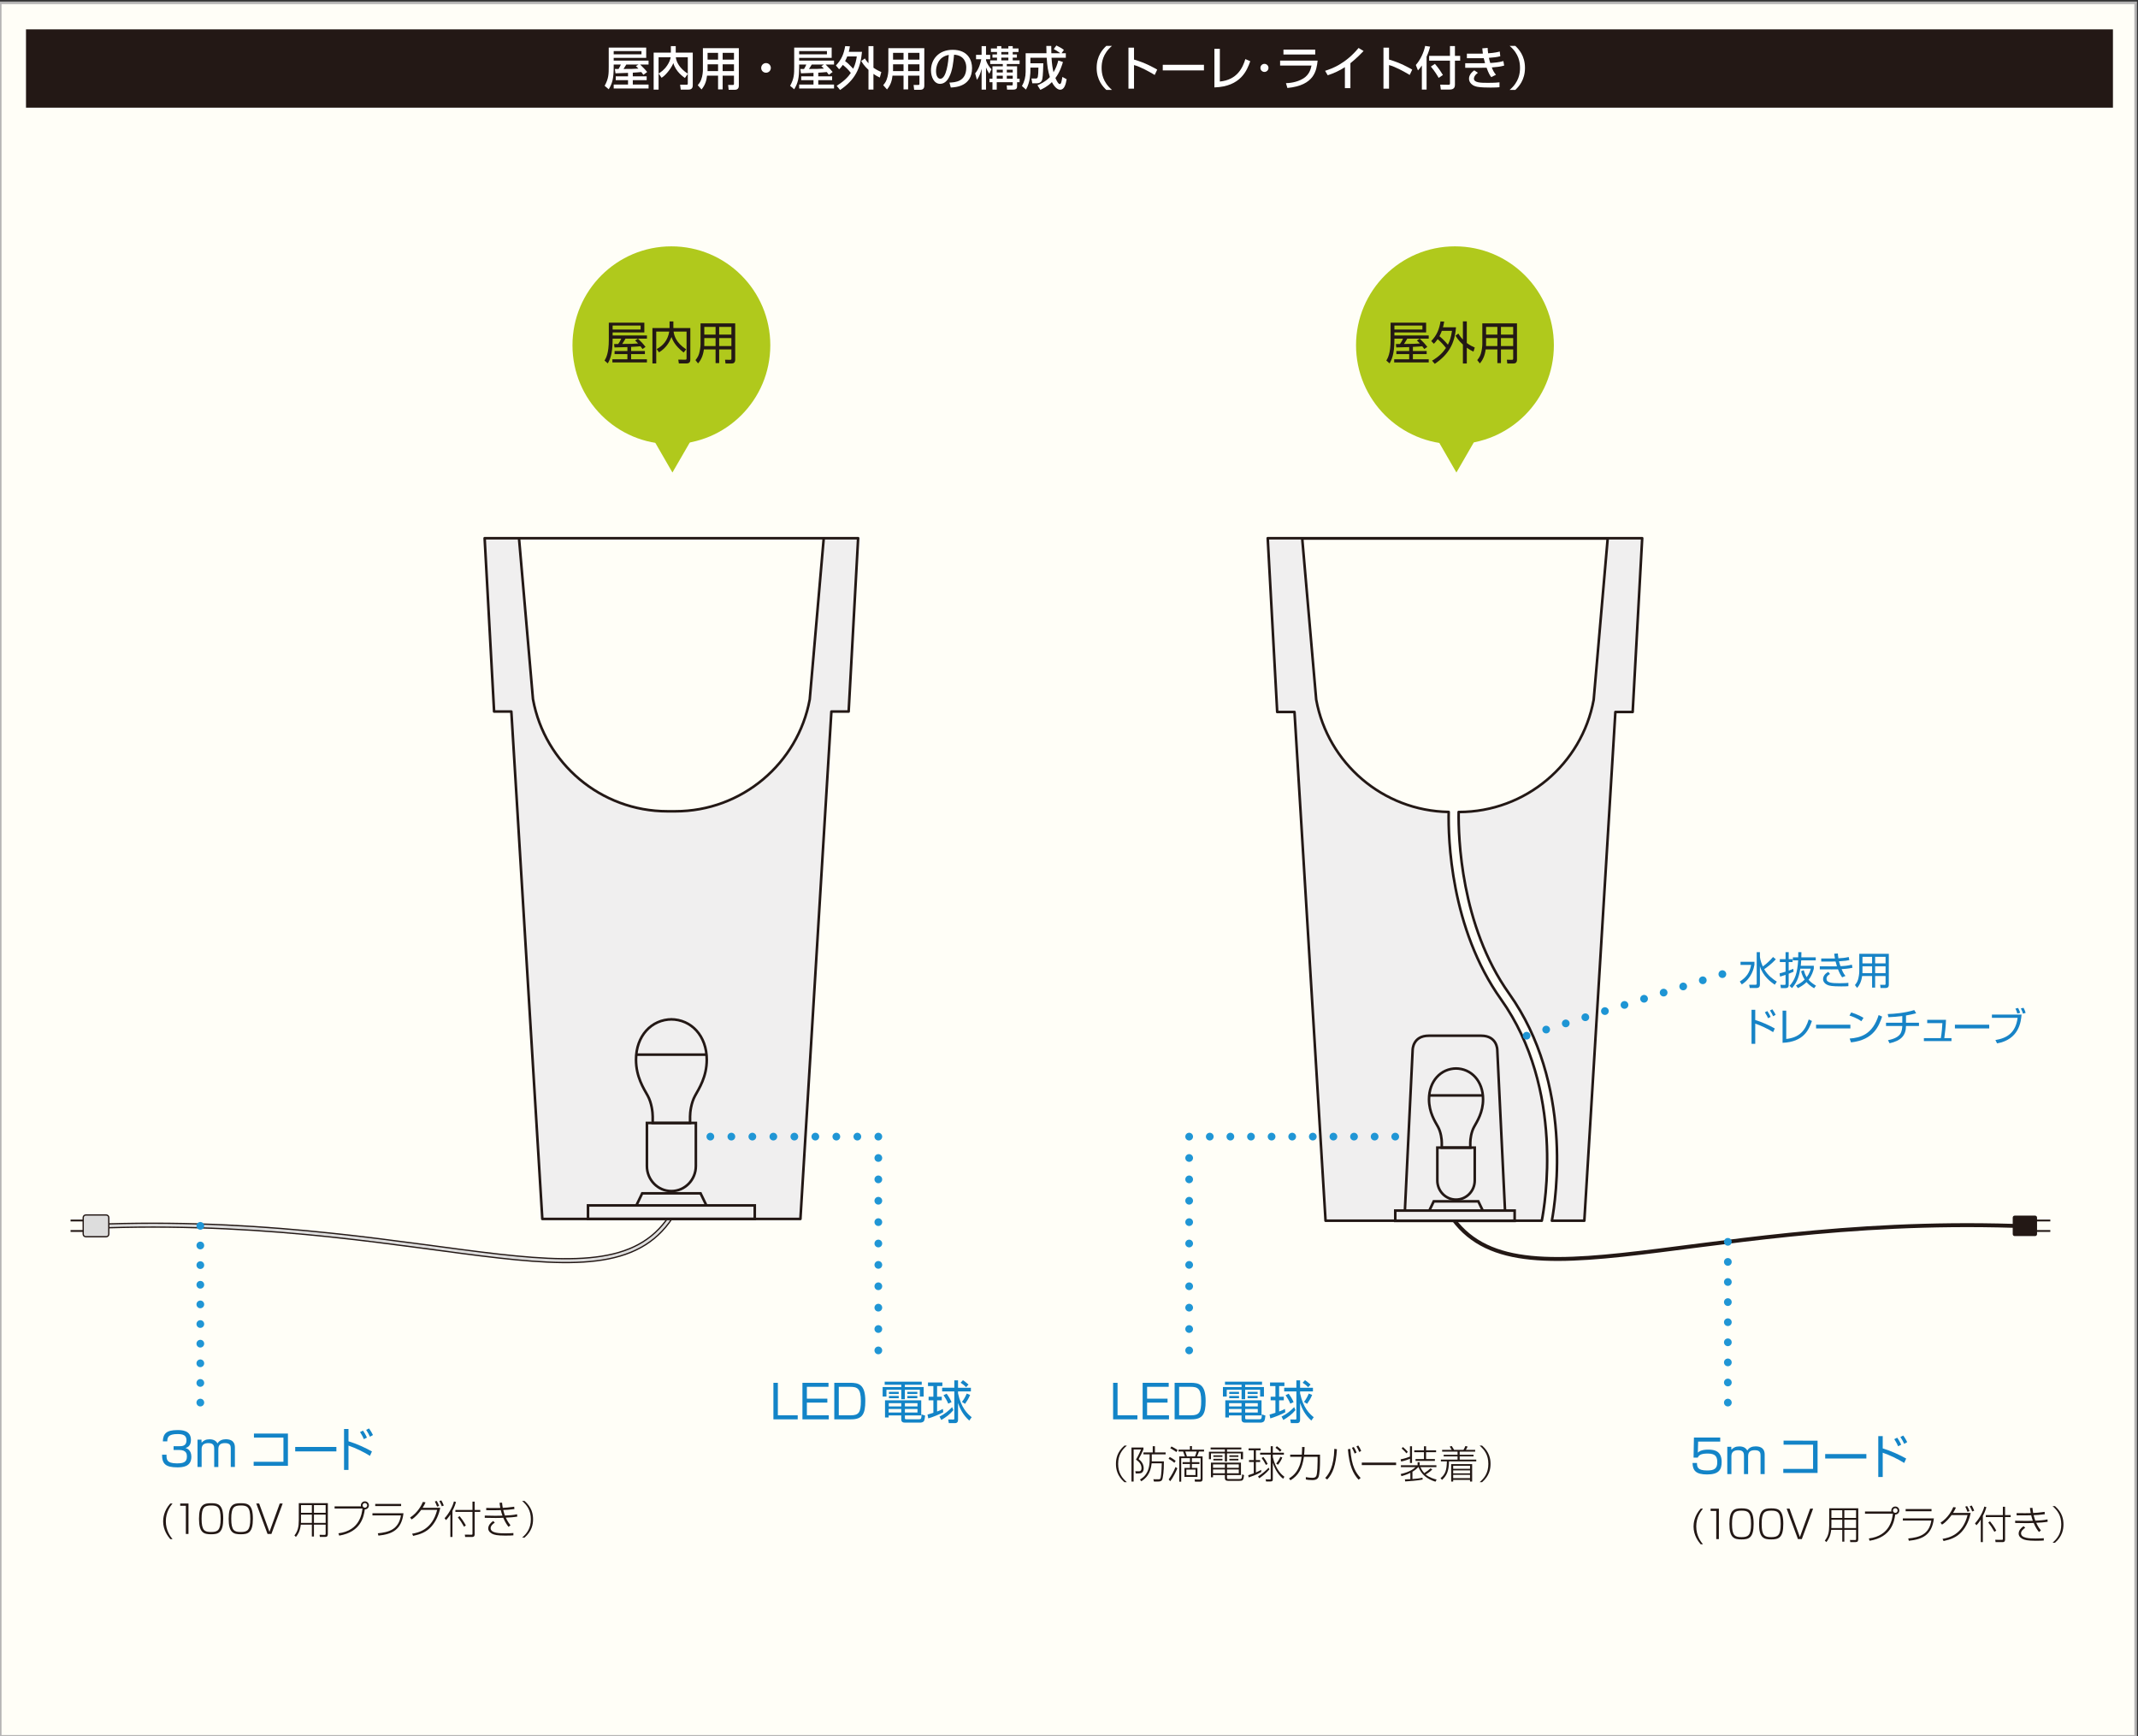 <?xml version="1.0" encoding="utf-8"?>
<!-- Generator: Adobe Illustrator 15.0.0, SVG Export Plug-In . SVG Version: 6.00 Build 0)  -->
<!DOCTYPE svg PUBLIC "-//W3C//DTD SVG 1.1//EN" "http://www.w3.org/Graphics/SVG/1.1/DTD/svg11.dtd">
<svg version="1.1" id="レイヤー_1" xmlns="http://www.w3.org/2000/svg" xmlns:xlink="http://www.w3.org/1999/xlink" x="0px"
	 y="0px" width="830px" height="674px" viewBox="0 0 830 674" enable-background="new 0 0 830 674" xml:space="preserve">
<rect x="0" y="0" width="830" height="674" fill="#333333" stroke="none"/>
<g>
	<rect x="0.093" y="1.091" fill="#FFFEF7" width="829" height="673"/>
	<path fill="#B5B4B4" d="M828.593,1.591v672H0.594v-672H828.593 M829.593,0.591h-830v674h830V0.591L829.593,0.591z"/>
</g>
<g>
	<path fill="none" stroke="#231815" stroke-width="2" d="M41.625,475.908c130.759-3.973,200.473,38.439,222.147-9.602"/>
	<path fill="none" stroke="#DDDDDD" d="M41.625,475.908c130.759-3.973,200.473,38.439,222.147-9.602"/>
	<rect x="27.397" y="473.48" fill="#231815" width="7.602" height="0.705"/>
	<rect x="27.397" y="477.545" fill="#231815" width="7.602" height="0.705"/>
	<g>
		<path fill="none" stroke="#231815" stroke-miterlimit="10" d="M41.986,479.117c0,0.42-0.343,0.764-0.763,0.764h-7.913
			c-0.42,0-0.763-0.344-0.763-0.764v-6.418c0-0.42,0.343-0.764,0.763-0.764h7.913c0.42,0,0.763,0.344,0.763,0.764V479.117z"/>
		<path fill="#DDDDDD" d="M41.986,479.117c0,0.42-0.343,0.764-0.763,0.764h-7.913c-0.42,0-0.763-0.344-0.763-0.764v-6.418
			c0-0.42,0.343-0.764,0.763-0.764h7.913c0.42,0,0.763,0.344,0.763,0.764V479.117z"/>
	</g>
</g>
<g>
	<g>
		<path fill="none" stroke="#231815" stroke-width="1.527" d="M781.729,475.908c-130.76-3.975-200.473,37.502-222.146-10.539"/>
		<g>
			<path fill="#231815" d="M781.368,479.117c0,0.42,0.344,0.764,0.764,0.764h7.912c0.42,0,0.764-0.344,0.764-0.764v-6.42
				c0-0.42-0.344-0.764-0.764-0.764h-7.912c-0.42,0-0.764,0.344-0.764,0.764V479.117z"/>
		</g>
		<rect x="788.356" y="473.48" fill="#231815" width="7.602" height="0.705"/>
		<rect x="788.356" y="477.543" fill="#231815" width="7.602" height="0.705"/>
	</g>
</g>
<g>
	<g>
		<path fill="#F0EFEF" d="M492.145,208.943l3.68,67.467h6.713l12.059,197.499h83.947c1.141-5.777,9.05-50.961-15.835-85.951
			c-19.694-27.68-20.517-62.718-20.31-72.739c-25.645-0.438-46.88-19.003-51.399-43.439l-0.033-0.18l-5.432-62.55h118.592
			l-5.431,62.55l-0.028,0.18c-4.586,24.732-26.294,43.462-52.336,43.462h-0.062c-0.141,9.483,0.749,44.023,19.576,70.482
			c24.885,34.982,18.206,79.58,16.612,88.186h12.602l12.054-197.499h6.712l3.697-67.467H492.145z"/>
	</g>
	<g>
		<g>
			<path fill="none" stroke="#231815" stroke-linecap="round" stroke-linejoin="round" d="M492.145,208.943l3.68,67.467h6.713
				l12.059,197.499h83.947c1.141-5.777,9.05-50.961-15.835-85.951c-19.694-27.68-20.517-62.718-20.31-72.739
				c-25.645-0.438-46.88-19.003-51.399-43.439l-0.033-0.18l-5.432-62.55h118.592l-5.431,62.55l-0.028,0.18
				c-4.586,24.732-26.294,43.462-52.336,43.462h-0.062c-0.141,9.483,0.749,44.023,19.576,70.482
				c24.885,34.982,18.206,79.58,16.612,88.186h12.602l12.054-197.499h6.712l3.697-67.467H492.145z"/>
		</g>
		<g>
			<g>
				<rect x="541.659" y="469.977" fill="none" stroke="#231815" width="46.346" height="4.008"/>
			</g>
			<path fill="none" stroke="#231815" d="M559.72,445.553v-1.936c0-1.27-0.313-4.045-1.477-6.162
				c-1.175-2.115-3.479-5.586-3.479-10.676c0-7.057,4.57-11.973,10.645-11.973h-0.303c6.069,0,10.639,4.916,10.639,11.973
				c0,5.09-2.305,8.561-3.468,10.676c-1.175,2.117-1.487,4.893-1.487,6.162v1.936H559.72z"/>
			<path fill="none" stroke="#231815" d="M572.512,445.531v12.777c0,4.098-3.256,7.416-7.266,7.416l0,0
				c-4,0-7.249-3.318-7.249-7.416v-12.777H572.512z"/>
			<polyline fill="none" stroke="#231815" points="554.837,470.066 556.599,466.391 573.898,466.391 575.677,470.066 			"/>
			<line fill="none" stroke="#231815" x1="554.775" y1="425.275" x2="575.733" y2="425.275"/>
		</g>
		<path fill="none" stroke="#231815" stroke-miterlimit="10" d="M584.274,470.066l-3.01-62.473c0,0,0-5.5-6.247-5.5
			c-4.811,0-10.46,0-10.46,0h0.56c0,0-5.649,0-10.46,0c-6.247,0-6.247,5.5-6.247,5.5l-3.015,62.473"/>
	</g>
</g>
<g>
	<path fill="#F0EFEF" d="M319.553,208.943l-5.193,62.494l-0.022,0.18c-4.575,24.666-26.221,43.348-52.202,43.348h-2.995
		c-25.989,0-47.629-18.682-52.193-43.348l-0.037-0.18l-5.185-62.494h-13.583l3.674,67.293h6.693l12.027,196.985h100.199
		l12.022-196.985h6.7l3.684-67.293H319.553z"/>
	<g>
		<g>
			<polygon fill="none" stroke="#231815" stroke-linecap="round" stroke-linejoin="round" points="333.14,208.943 329.457,276.236 
				322.757,276.236 310.733,473.221 210.535,473.221 198.507,276.236 191.814,276.236 188.14,208.943 			"/>
			<path fill="none" stroke="#231815" stroke-linecap="round" stroke-linejoin="round" d="M319.78,209.049l-5.422,62.388
				l-0.023,0.18c-4.574,24.666-26.221,43.348-52.201,43.348h-2.996c-25.988,0-47.629-18.682-52.193-43.348l-0.036-0.18
				l-5.414-62.388"/>
		</g>
		<g>
			<g>
				<rect x="228.271" y="467.975" fill="none" stroke="#231815" width="64.737" height="5.246"/>
			</g>
			<path fill="none" stroke="#231815" d="M253.386,435.992v-2.535c0-1.654-0.408-5.291-1.93-8.07
				c-1.535-2.764-4.547-7.311-4.547-13.982c0-9.23,5.979-15.668,13.932-15.668h-0.394c7.939,0,13.927,6.438,13.927,15.668
				c0,6.672-3.018,11.219-4.535,13.982c-1.536,2.779-1.95,6.416-1.95,8.07v2.535H253.386z"/>
			<path fill="none" stroke="#231815" d="M270.14,435.963v16.725c0,5.369-4.262,9.727-9.5,9.727l0,0
				c-5.246,0-9.502-4.357-9.502-9.727v-16.725H270.14z"/>
			<polyline fill="none" stroke="#231815" points="246.987,468.092 249.313,463.281 271.966,463.281 274.288,468.092 			"/>
			<line fill="none" stroke="#231815" x1="246.917" y1="409.439" x2="274.366" y2="409.439"/>
		</g>
	</g>
</g>
<rect x="10.093" y="11.398" fill="#231815" width="810.179" height="30.399"/>
<g>
	<g>
		<path fill="#FFFFFF" d="M243.808,28.287c-3.998,0.144-4.43,0.162-4.862,0.18l-0.252-1.692c0.198,0,1.17,0,1.422,0.018
			c0.54-0.9,0.63-1.062,0.9-1.746h-2.773v0.864c0,4.429-0.486,6.374-1.926,8.75l-1.585-1.35c1.585-2.846,1.585-4.664,1.585-7.455
			v-7.382h14.548v3.997h-12.622v1.045h13.54v1.53h-3.277c1.854,1.854,2.161,2.16,2.737,2.898l-1.458,1.099
			c-0.234-0.324-0.45-0.63-0.828-1.08c-0.9,0.107-2.341,0.197-3.295,0.252v1.422h5.383v1.477h-5.383v1.711h6.122v1.53h-13.54v-1.53
			h5.564v-1.711h-4.771v-1.477h4.771V28.287z M238.244,19.824v1.261h10.785v-1.261H238.244z M247.895,25.046h-4.753
			c-0.666,1.099-0.738,1.225-1.08,1.729c2.466,0,3.961,0,5.78-0.145c-0.433-0.468-0.667-0.684-0.991-0.954L247.895,25.046z"/>
		<path fill="#FFFFFF" d="M255.686,28.539c0.828-0.522,2.125-1.314,3.385-3.224c0.703-1.044,1.135-2.143,1.297-3.061h-4.7v12.532
			h-1.909V20.437h6.68v-2.539h1.891v2.539h6.608v12.748c0,1.404-0.99,1.603-1.656,1.603h-3.007l-0.252-1.909h2.521
			c0.216,0,0.468,0,0.468-0.378v-3.835l-1.116,1.603c-0.63-0.433-3.583-2.467-4.501-5.798c-0.558,1.603-2.683,4.573-4.555,5.726
			L255.686,28.539z M267.011,22.255h-4.645c0.162,1.711,1.422,4.285,4.645,6.355V22.255z"/>
		<path fill="#FFFFFF" d="M284.939,29.367h-4.394v5.329h-1.782v-5.329h-4.286c-0.198,1.729-0.576,3.457-2.125,5.365l-1.476-1.656
			c0.36-0.433,0.918-1.08,1.296-2.07c0.612-1.549,0.703-3.26,0.703-3.709v-8.589h13.954v14.603c0,0.54-0.18,1.548-1.548,1.548
			h-2.395l-0.216-1.872h1.836c0.162,0,0.432-0.036,0.432-0.414V29.367z M274.694,24.956v2.052c0,0.108-0.018,0.522-0.018,0.595
			h4.087v-2.646H274.694z M274.694,20.526v2.629h4.069v-2.629H274.694z M280.546,20.526v2.629h4.394v-2.629H280.546z
			 M280.546,24.956v2.646h4.394v-2.646H280.546z"/>
		<path fill="#FFFFFF" d="M299.249,26.36c0,1.044-0.829,1.872-1.873,1.872c-1.044,0-1.89-0.828-1.872-1.872
			c0-1.045,0.846-1.873,1.872-1.873C298.402,24.487,299.249,25.315,299.249,26.36z"/>
		<path fill="#FFFFFF" d="M315.808,28.287c-3.998,0.144-4.43,0.162-4.862,0.18l-0.252-1.692c0.198,0,1.17,0,1.422,0.018
			c0.54-0.9,0.63-1.062,0.9-1.746h-2.773v0.864c0,4.429-0.486,6.374-1.926,8.75l-1.585-1.35c1.585-2.846,1.585-4.664,1.585-7.455
			v-7.382h14.548v3.997h-12.622v1.045h13.54v1.53h-3.277c1.854,1.854,2.161,2.16,2.737,2.898l-1.458,1.099
			c-0.234-0.324-0.45-0.63-0.828-1.08c-0.9,0.107-2.341,0.197-3.295,0.252v1.422h5.383v1.477h-5.383v1.711h6.122v1.53h-13.54v-1.53
			h5.564v-1.711h-4.771v-1.477h4.771V28.287z M310.244,19.824v1.261h10.785v-1.261H310.244z M319.895,25.046h-4.753
			c-0.666,1.099-0.738,1.225-1.08,1.729c2.466,0,3.961,0,5.78-0.145c-0.433-0.468-0.667-0.684-0.991-0.954L319.895,25.046z"/>
		<path fill="#FFFFFF" d="M324.517,25.424c2.269-2.395,3.043-4.501,3.601-7.526l1.818,0.09c-0.09,0.631-0.198,1.225-0.432,2.143
			h5.132c-0.594,6.536-2.701,10.857-8.499,14.801l-1.333-1.62c3.133-1.963,4.555-3.583,5.492-5.006
			c-0.972-1.278-1.909-2.16-3.097-3.115c-0.576,0.864-1.026,1.314-1.44,1.711L324.517,25.424z M328.911,21.913
			c-0.145,0.378-0.415,1.026-0.829,1.818c1.152,0.846,1.369,1.08,3.151,2.953c0.882-1.819,1.188-3.457,1.387-4.771H328.911z
			 M335.752,22.688c0.306,0.504,0.648,1.062,1.404,1.89v-6.68h1.927v8.391c1.26,0.882,2.287,1.351,3.061,1.692l-0.594,2.125
			c-0.63-0.307-1.387-0.666-2.467-1.423v6.086h-1.927v-7.652c-1.729-1.584-2.395-2.755-2.809-3.438L335.752,22.688z"/>
		<path fill="#FFFFFF" d="M356.939,29.367h-4.394v5.329h-1.782v-5.329h-4.286c-0.198,1.729-0.576,3.457-2.125,5.365l-1.476-1.656
			c0.36-0.433,0.918-1.08,1.296-2.07c0.612-1.549,0.703-3.26,0.703-3.709v-8.589h13.954v14.603c0,0.54-0.18,1.548-1.548,1.548
			h-2.395l-0.216-1.872h1.836c0.162,0,0.432-0.036,0.432-0.414V29.367z M346.694,24.956v2.052c0,0.108-0.018,0.522-0.018,0.595
			h4.087v-2.646H346.694z M346.694,20.526v2.629h4.069v-2.629H346.694z M352.546,20.526v2.629h4.394v-2.629H352.546z
			 M352.546,24.956v2.646h4.394v-2.646H352.546z"/>
		<path fill="#FFFFFF" d="M368.583,32.067c2.143-0.09,6.536-0.288,6.536-5.869c0-1.423-0.486-4.699-4.735-4.97
			c-0.288,2.989-0.594,6.212-1.963,8.787c-0.306,0.558-1.368,2.538-3.457,2.538c-2.358,0-3.547-2.7-3.547-5.222
			c0-4.339,3.061-7.994,8.408-7.994c5.978,0,7.544,4.105,7.544,7.059c0,7.147-6.392,7.49-8.265,7.58L368.583,32.067z M363.38,27.603
			c0,1.944,0.756,2.971,1.657,2.971c2.413,0,3.115-6.733,3.295-9.255C364.028,22.075,363.38,26.018,363.38,27.603z"/>
		<path fill="#FFFFFF" d="M378.571,28.484c1.476-1.71,2.143-4.141,2.376-5.491h-2.035v-1.711h2.161v-3.385h1.71v3.385h1.621v1.711
			h-1.621v0.468c0.522,1.495,1.207,2.449,2.125,3.421l-0.864,1.729c-0.667-1.08-0.918-1.548-1.261-2.395v8.571h-1.71v-8.103
			c-0.396,1.603-0.846,2.971-1.818,4.321L378.571,28.484z M387.052,17.897h1.674v0.918h2.737v-0.918h1.692v0.918h2.251v1.369h-2.251
			v0.954h1.621v1.242h-1.621v1.062h2.665v1.404h-4.97v0.9h3.998v4.789h0.972v1.387h-0.972v1.584c0,0.721-0.234,1.279-1.495,1.279
			h-2.395l-0.144-1.621h1.729c0.576,0,0.612-0.072,0.612-0.486v-0.756h-6.211v2.863h-1.657v-2.863h-1.152v-1.387h1.152v-4.789h4.015
			v-0.9h-4.897v-1.404h2.647v-1.062h-1.765v-1.242h1.765v-0.954h-2.359v-1.369h2.359V17.897z M386.944,27.062v1.08h2.358v-1.08
			H386.944z M386.944,29.385v1.152h2.358v-1.152H386.944z M388.726,20.185v0.954h2.737v-0.954H388.726z M388.726,22.381v1.062h2.737
			v-1.062H388.726z M390.851,27.062v1.08h2.305v-1.08H390.851z M390.851,29.385v1.152h2.305v-1.152H390.851z"/>
		<path fill="#FFFFFF" d="M402.747,33.112c0.702-0.307,3.061-1.297,4.825-3.188c-0.756-2.431-1.044-4.339-1.224-7.508h-6.338v2.143
			h5.023c-0.036,1.351-0.126,4.934-0.378,6.05c-0.145,0.63-0.433,1.729-2.233,1.729h-1.674l-0.324-1.854h1.747
			c0.576,0,0.702-0.504,0.738-0.774c0.09-0.504,0.216-1.53,0.216-3.457h-3.115v1.494c0,0.253,0,4.142-1.71,7.022l-1.567-1.368
			c0.973-1.711,1.44-3.565,1.44-5.563V20.67h8.084c0-0.611-0.054-2.592-0.054-2.826h1.909c0,0.684,0,1.098,0.036,2.826h3.493
			c-1.098-0.828-1.873-1.26-2.575-1.62l1.044-1.387c0.828,0.36,2.178,1.117,2.917,1.729l-0.936,1.278h1.674v1.747h-5.545
			c0.162,2.503,0.396,4.123,0.774,5.636c0.955-1.621,1.44-2.953,1.854-4.556l1.801,0.576c-0.36,1.225-1.116,3.817-2.917,6.212
			c0.036,0.09,0.973,2.341,1.657,2.341c0.558,0,0.702-0.792,1.044-2.755l1.656,0.883c-0.324,1.782-0.792,4.068-2.521,4.068
			c-1.693,0-3.025-2.593-3.205-2.952c-1.765,1.8-3.727,2.664-4.483,3.007L402.747,33.112z"/>
		<path fill="#FFFFFF" d="M431.676,17.825c-3.619,3.079-4.015,6.446-4.015,8.535s0.396,5.455,4.015,8.534h-2.196
			c-1.278-1.206-3.745-3.781-3.745-8.534c0-4.754,2.467-7.328,3.745-8.535H431.676z"/>
		<path fill="#FFFFFF" d="M440.241,18.51v4.609c4.376,1.242,7.796,3.205,9.003,3.907l-0.973,2.07
			c-2.016-1.206-5.563-3.205-8.03-3.835v9.146h-2.161V18.51H440.241z"/>
		<path fill="#FFFFFF" d="M467.389,25.153v2.179h-15.989v-2.179H467.389z"/>
		<path fill="#FFFFFF" d="M473.559,31.653c6.77-0.63,8.912-5.455,9.902-8.714l1.909,0.828c-1.261,3.511-3.638,9.831-13.918,10.173
			V18.941h2.106V31.653z"/>
		<path fill="#FFFFFF" d="M492.441,26.36c0,0.864-0.703,1.566-1.566,1.566c-0.865,0-1.566-0.702-1.566-1.566
			c0-0.883,0.701-1.566,1.566-1.566C491.738,24.794,492.441,25.478,492.441,26.36z"/>
		<path fill="#FFFFFF" d="M511.523,23.516c-0.432,3.745-1.134,9.614-11.739,10.641l-0.558-1.872
			c1.025-0.036,4.033-0.162,6.734-1.819c2.395-1.476,2.934-3.799,3.186-5.023h-12.189v-1.926H511.523z M510.588,19.248v1.908
			h-12.334v-1.908H510.588z"/>
		<path fill="#FFFFFF" d="M524.248,34.229h-2.143v-8.156c-2.053,1.368-4.321,2.377-6.662,3.15l-1.025-1.729
			c2.43-0.792,7.777-2.557,13-8.876l1.943,1.188c-0.701,0.72-2.61,2.736-5.113,4.735V34.229z"/>
		<path fill="#FFFFFF" d="M539.241,18.51v4.609c4.376,1.242,7.796,3.205,9.003,3.907l-0.973,2.07
			c-2.016-1.206-5.563-3.205-8.03-3.835v9.146h-2.161V18.51H539.241z"/>
		<path fill="#FFFFFF" d="M551.984,25.441c-0.721,1.045-1.081,1.44-1.514,1.891l-0.828-2.106c1.837-2.07,3.115-4.934,3.619-7.4
			l1.928,0.288c-0.181,0.721-0.523,1.999-1.369,3.926v12.729h-1.836V25.441z M562.895,17.88h1.928v3.816h2.034v1.854h-2.034v9.31
			c0,1.296-0.595,1.908-2.143,1.908h-3.332l-0.252-1.908l3.331,0.054c0.433,0,0.468-0.306,0.468-0.522v-8.841h-8.084v-1.854h8.084
			V17.88z M557.062,24.794c1.585,1.836,2.593,3.493,3.097,4.321l-1.656,1.116c-0.379-0.702-1.477-2.557-3.025-4.394L557.062,24.794z
			"/>
		<path fill="#FFFFFF" d="M577.527,18.6c0.019,0.54,0.037,0.973,0.181,2.089c2.485-0.145,3.871-0.504,4.52-0.685l0.198,1.837
			c-1.441,0.378-2.736,0.486-4.412,0.612c0.108,0.558,0.343,1.458,0.523,1.998c1.457-0.09,3.33-0.216,5.095-0.738l0.306,1.747
			c-1.62,0.468-3.024,0.576-4.807,0.72c0.521,1.261,0.738,1.783,1.62,2.846l-1.818,0.918c-0.486-0.631-0.99-1.351-1.819-3.655
			c-0.72,0.018-1.332,0.018-2.07,0.018h-6.229v-1.764h6.374c0.307,0,0.559,0,1.332-0.019c-0.09-0.306-0.252-0.864-0.521-1.944
			c-0.145,0-0.775,0.018-0.9,0.018h-5.637v-1.765h5.601c0.054,0,0.504-0.018,0.612-0.035c-0.145-0.973-0.18-1.495-0.217-2.035
			L577.527,18.6z M573.747,28.269c-1.387,0.973-1.548,1.909-1.548,2.232c0,1.657,2.754,1.657,5.419,1.657
			c2.827,0,3.835-0.126,4.501-0.198v1.908c-0.648,0.054-1.602,0.126-3.367,0.126c-1.367,0-3.816-0.036-5.077-0.27
			c-3.349-0.595-3.385-2.881-3.385-3.133c0-0.36,0-1.855,2.034-3.277L573.747,28.269z"/>
		<path fill="#FFFFFF" d="M586.075,34.895c3.619-3.079,4.015-6.445,4.015-8.534s-0.396-5.456-4.015-8.535h2.196
			c1.279,1.207,3.746,3.781,3.746,8.535c0,4.753-2.467,7.328-3.746,8.534H586.075z"/>
	</g>
</g>
<g>
	<circle fill="#B0C91C" cx="260.641" cy="134.038" r="38.399"/>
	<g>
		<path fill="#231815" d="M243.565,134.746c-2.516,0.07-4.838,0.141-5.014,0.141l-0.159-1.319c0.299,0,1.196,0,1.583-0.018
			c0.123-0.159,0.757-0.985,1.196-2.076h-3.343v0.527c0,5.735-1.179,7.847-1.865,9.078l-1.267-1.091
			c0.598-1.038,1.654-2.867,1.654-8.005v-6.703h13.793v3.783H237.83v1.179h13.318v1.231h-3.483c1.056,0.985,2.058,2.041,2.938,3.202
			l-1.161,0.826c-0.229-0.316-0.281-0.387-0.809-1.073c-0.792,0.07-2.006,0.194-3.625,0.247v1.601h5.349v1.196h-5.349v2.006h6.14
			v1.231h-13.406v-1.231h5.824v-2.006h-4.979v-1.196h4.979V134.746z M248.703,126.389H237.83v1.549h10.873V126.389z
			 M247.647,131.474h-4.838c-0.193,0.369-0.458,0.845-1.267,2.059c3.695-0.035,4.311-0.035,6.175-0.194
			c-0.563-0.633-0.827-0.844-1.161-1.144L247.647,131.474z"/>
		<path fill="#231815" d="M259.934,124.788h1.478v2.568h6.58v12.245c0,0.404,0,1.495-1.46,1.495h-2.991l-0.229-1.478l2.727,0.018
			c0.229,0,0.493-0.018,0.493-0.457v-10.451H261.5c0.194,1.461,0.862,4.258,4.874,6.896l-0.968,1.232
			c-3.483-2.657-4.328-4.944-4.715-6.018c-0.827,2.006-2.041,4.24-4.856,5.946l-0.897-1.267c2.428-1.302,4.31-3.378,4.873-6.791
			h-5.049v12.368h-1.478v-13.74h6.65V124.788z"/>
		<path fill="#231815" d="M285.416,139.637c0,1.284-0.792,1.478-1.39,1.478h-2.375l-0.176-1.46l2.059,0.035
			c0.299,0,0.405-0.211,0.405-0.475v-3.555h-4.75v5.296h-1.39v-5.296h-4.539c-0.317,2.552-1.284,4.346-2.27,5.419l-1.003-1.284
			c0.405-0.492,1.056-1.302,1.407-2.498c0.352-1.249,0.563-2.691,0.563-3.642v-8.111h13.459V139.637z M277.798,131.245h-4.381v2.181
			c0,0.634,0,0.704-0.018,0.915h4.398V131.245z M277.798,126.917h-4.381v2.99h4.381V126.917z M283.938,126.917h-4.75v2.99h4.75
			V126.917z M283.938,131.245h-4.75v3.096h4.75V131.245z"/>
	</g>
	<polygon fill="#B0C91C" points="261.052,183.442 250.69,165.497 271.412,165.498 	"/>
</g>
<g>
	<circle fill="#B0C91C" cx="564.833" cy="134.038" r="38.4"/>
	<g>
		<path fill="#231815" d="M547.065,134.746c-2.517,0.07-4.839,0.141-5.015,0.141l-0.158-1.319c0.299,0,1.196,0,1.584-0.018
			c0.123-0.159,0.756-0.985,1.195-2.076h-3.342v0.527c0,5.735-1.18,7.847-1.865,9.078l-1.267-1.091
			c0.599-1.038,1.653-2.867,1.653-8.005v-6.703h13.794v3.783H541.33v1.179h13.318v1.231h-3.484c1.056,0.985,2.059,2.041,2.938,3.202
			l-1.161,0.826c-0.229-0.316-0.281-0.387-0.81-1.073c-0.791,0.07-2.005,0.194-3.624,0.247v1.601h5.349v1.196h-5.349v2.006h6.141
			v1.231h-13.406v-1.231h5.823v-2.006h-4.979v-1.196h4.979V134.746z M552.202,126.389H541.33v1.549h10.872V126.389z
			 M551.146,131.474h-4.838c-0.193,0.369-0.457,0.845-1.267,2.059c3.694-0.035,4.311-0.035,6.175-0.194
			c-0.562-0.633-0.826-0.844-1.161-1.144L551.146,131.474z"/>
		<path fill="#231815" d="M555.622,132.406c2.252-2.34,3.114-4.646,3.606-7.618l1.426,0.07c-0.176,1.021-0.282,1.583-0.476,2.217
			h5.067c-0.511,6.387-2.903,10.573-8.252,14.18l-1.055-1.231c2.621-1.548,4.204-3.148,5.4-4.926
			c-0.773-1.056-1.935-2.322-3.22-3.431c-0.598,0.897-1.091,1.39-1.478,1.795L555.622,132.406z M559.739,128.43
			c-0.211,0.599-0.439,1.144-0.933,2.094c1.602,1.284,2.974,2.902,3.29,3.29c0.687-1.372,1.249-2.938,1.583-5.384H559.739z
			 M572.02,136.505c-0.669-0.316-1.425-0.686-2.586-1.513v6.122h-1.514v-7.336c-1.883-1.725-2.586-2.991-2.867-3.466l1.091-0.81
			c0.352,0.581,0.826,1.354,1.776,2.322v-7.055h1.514v8.392c1.302,0.968,2.393,1.461,3.096,1.76L572.02,136.505z"/>
		<path fill="#231815" d="M588.915,139.637c0,1.284-0.792,1.478-1.39,1.478h-2.375l-0.176-1.46l2.059,0.035
			c0.299,0,0.404-0.211,0.404-0.475v-3.555h-4.75v5.296h-1.391v-5.296h-4.539c-0.316,2.552-1.284,4.346-2.27,5.419l-1.003-1.284
			c0.405-0.492,1.056-1.302,1.408-2.498c0.352-1.249,0.562-2.691,0.562-3.642v-8.111h13.459V139.637z M581.297,131.245h-4.38v2.181
			c0,0.634,0,0.704-0.018,0.915h4.397V131.245z M581.297,126.917h-4.38v2.99h4.38V126.917z M587.438,126.917h-4.75v2.99h4.75
			V126.917z M587.438,131.245h-4.75v3.096h4.75V131.245z"/>
	</g>
	<polygon fill="#B0C91C" points="565.396,183.442 555.034,165.497 575.757,165.498 	"/>
</g>
<g>
	<g>
		<path fill="#1384C7" d="M64.653,564.75c-0.036,1.675-0.072,3.367,3.979,3.367c2.251,0,3.925-0.271,3.925-2.611
			c0-0.918-0.054-2.593-3.043-2.593H67.39v-1.458h2.143c1.081,0,2.863,0,2.863-2.287c0-1.962-1.314-2.431-3.475-2.431
			c-3.673,0-3.961,1.333-3.979,2.845h-1.729c0.126-2.935,1.296-4.393,5.654-4.393c1.53,0,5.257,0,5.257,3.816
			c0,2.558-1.603,2.989-2.106,3.134c0.558,0.197,2.269,0.773,2.269,3.402c0,3.962-3.493,4.124-5.438,4.124
			c-4.538,0-5.942-1.351-5.942-4.916H64.653z"/>
		<path fill="#1384C7" d="M78.225,558.916l0.036,1.171c0.738-0.828,1.657-1.314,3.079-1.314c1.513,0,2.485,0.522,3.115,1.603
			c0.612-1.135,1.873-1.621,3.187-1.621c3.547,0,3.547,2.449,3.547,3.313v7.454h-1.603v-7.112c0-0.972-0.054-2.16-2.215-2.16
			c-1.729,0-2.611,0.63-2.611,2.395v6.878h-1.603v-6.878c0-1.026,0-2.395-2.214-2.395c-1.495,0-2.665,0.521-2.665,2.286v6.986
			h-1.603v-10.605H78.225z"/>
		<path fill="#1384C7" d="M111.78,556.54v12.531H98.474v-1.566h11.56v-9.398H98.582v-1.566H111.78z"/>
		<path fill="#1384C7" d="M130.59,561.743v1.729h-15.989v-1.729H130.59z"/>
		<path fill="#1384C7" d="M135.286,554.775v4.771c3.241,0.972,6.626,2.557,9.11,3.942l-0.774,1.711
			c-2.557-1.585-5.582-3.043-8.336-3.979v9.436h-1.729v-15.881H135.286z M141.264,558.719c-0.198-0.469-0.612-1.387-1.495-2.755
			l1.152-0.576c0.216,0.323,0.973,1.422,1.531,2.719L141.264,558.719z M143.623,557.782c-0.36-0.792-0.756-1.566-1.477-2.665
			l1.098-0.559c0.738,0.99,1.225,1.891,1.549,2.558L143.623,557.782z"/>
	</g>
</g>
<g>
	<path fill="#231815" d="M66.977,583.702c-0.93,1.14-2.595,3.39-2.595,6.899c0,3.615,1.77,5.91,2.595,6.93h-0.87
		c-0.885-1.05-2.775-3.435-2.775-6.899c0-1.14,0.225-4.125,2.775-6.93H66.977z"/>
	<path fill="#231815" d="M73.17,583.702v11.819h-1.02v-10.935h-2.19v-0.885H73.17z"/>
	<path fill="#231815" d="M86.661,589.611c0,5.445-1.86,6.03-4.695,6.03c-2.805,0-4.71-0.54-4.71-6.03c0-5.475,1.89-6.029,4.71-6.029
		C84.726,583.582,86.661,584.077,86.661,589.611z M78.261,589.597c0,4.665,1.215,5.16,3.72,5.16c2.52,0,3.675-0.646,3.675-5.115
		c0-4.77-1.32-5.175-3.705-5.175C79.356,584.467,78.261,585.142,78.261,589.597z"/>
	<path fill="#231815" d="M98.176,589.611c0,5.445-1.86,6.03-4.695,6.03c-2.805,0-4.71-0.54-4.71-6.03c0-5.475,1.89-6.029,4.71-6.029
		C96.241,583.582,98.176,584.077,98.176,589.611z M89.776,589.597c0,4.665,1.215,5.16,3.72,5.16c2.52,0,3.675-0.646,3.675-5.115
		c0-4.77-1.32-5.175-3.705-5.175C90.871,584.467,89.776,585.142,89.776,589.597z"/>
	<path fill="#231815" d="M100.607,583.702l4.005,11.01l3.99-11.01h1.14l-4.38,11.819h-1.5l-4.38-11.819H100.607z"/>
	<path fill="#231815" d="M127.278,595.446c0,0.811-0.21,1.23-1.035,1.23h-2.07l-0.105-0.825l2.025,0.03c0.33,0,0.33-0.315,0.33-0.45
		v-3.51h-4.545v4.59h-0.81v-4.59h-4.29c-0.3,2.564-1.125,3.824-1.89,4.755l-0.585-0.57c1.29-1.635,1.695-3.33,1.695-5.895v-6.645
		h11.28V595.446z M116.854,590.062c0,0.465,0,0.766-0.015,1.155h4.229v-3.21h-4.215V590.062z M121.068,584.317h-4.215v2.984h4.215
		V584.317z M126.423,584.317h-4.545v2.984h4.545V584.317z M126.423,588.007h-4.545v3.21h4.545V588.007z"/>
	<path fill="#231815" d="M131.381,595.267c8.339-1.035,9.12-7.725,9.33-9.614h-10.815v-0.855h10.245
		c-0.03-0.09-0.045-0.18-0.045-0.36c0-0.915,0.735-1.574,1.56-1.574c0.87,0,1.56,0.689,1.56,1.56c0,0.81-0.63,1.56-1.59,1.56
		c-0.39,2.686-1.38,8.745-9.944,10.185L131.381,595.267z M140.756,584.422c0,0.495,0.405,0.9,0.9,0.9c0.51,0,0.9-0.42,0.9-0.9
		c0-0.51-0.405-0.9-0.9-0.9C141.176,583.521,140.756,583.912,140.756,584.422z"/>
	<path fill="#231815" d="M156.635,587.481c-0.75,6.525-4.53,8.146-9.72,8.685l-0.24-0.899c4.305-0.42,8.085-1.485,8.97-6.944H144.59
		v-0.841H156.635z M155.72,583.852v0.855h-10.05v-0.855H155.72z"/>
	<path fill="#231815" d="M159.208,589.146c3.045-1.979,4.455-4.875,4.965-6.06l1.02,0.165c-0.24,0.555-0.495,1.17-1.11,2.1h6.84
		c-0.555,2.715-1.665,5.311-3.525,7.365c-1.95,2.13-4.26,2.97-7.005,3.555l-0.405-0.84c2.37-0.405,7.785-1.53,9.719-9.24h-6.194
		c-0.765,1.021-2.085,2.716-3.72,3.705L159.208,589.146z M169.677,584.917c-0.36-0.99-0.6-1.5-0.87-1.995l0.735-0.225
		c0.39,0.614,0.75,1.455,0.93,1.949L169.677,584.917z M171.522,584.782c-0.09-0.226-0.6-1.471-0.96-2.04l0.765-0.255
		c0.255,0.435,0.72,1.319,0.96,1.995L171.522,584.782z"/>
	<path fill="#231815" d="M175.648,596.691h-0.81v-8.729c-0.81,1.29-1.41,1.89-1.695,2.189l-0.555-0.75
		c1.26-1.26,3.075-4.17,3.63-6.51l0.81,0.226c-0.18,0.615-0.51,1.77-1.38,3.435V596.691z M184.272,582.967v3.225h2.175v0.766h-2.175
		v8.624c0,0.45-0.03,1.11-1.005,1.11h-2.685l-0.135-0.915l2.565,0.03c0.24,0,0.405,0,0.405-0.405v-8.444h-6.63v-0.766h6.63v-3.225
		H184.272z M178.423,588.606c0.675,0.811,1.545,1.98,2.43,3.615l-0.72,0.479c-0.975-1.694-1.32-2.249-2.385-3.63L178.423,588.606z"
		/>
	<path fill="#231815" d="M194.909,583.402c0.06,0.524,0.105,1.109,0.27,1.979c0.78-0.03,2.475-0.135,4.44-0.435l0.075,0.915
		c-2.04,0.284-3.27,0.329-4.334,0.359c0.27,1.08,0.48,1.695,0.66,2.146c1.425-0.045,3.33-0.181,4.725-0.495l0.06,0.915
		c-1.125,0.21-3.255,0.375-4.44,0.404c0.69,1.516,1.41,2.431,1.815,2.971l-0.75,0.6c-0.45-0.555-1.26-1.605-2.055-3.525
		c-1.545,0.061-1.965,0.091-3.045,0.075l-4.14-0.06v-0.87l4.125,0.075c0.57,0.015,1.665,0,2.745-0.045
		c-0.315-0.855-0.42-1.261-0.645-2.146c-1.155,0.045-1.935,0.045-2.385,0.045l-3.27-0.015v-0.87l3.18,0.03
		c1.155,0.015,2.235-0.045,2.295-0.045c-0.18-0.84-0.255-1.5-0.3-2.01H194.909z M192.089,591.111c-0.75,0.511-1.62,1.275-1.62,2.146
		c0,1.935,3.33,2.024,5.715,2.024c1.74,0,2.535-0.075,3.12-0.12v0.9c-0.57,0.045-1.275,0.104-3.105,0.104
		c-3.375,0-4.305-0.359-4.92-0.614c-0.42-0.181-1.74-0.855-1.74-2.16c0-1.229,0.915-2.205,1.905-2.895L192.089,591.111z"/>
	<path fill="#231815" d="M203.64,582.712c2.85,2.46,3.3,5.145,3.3,7.109c0,1.966-0.45,4.65-3.3,7.11h-0.945
		c1.905-1.65,3.39-3.66,3.39-7.11c0-3.449-1.485-5.459-3.39-7.109H203.64z"/>
</g>
<g>
	<g>
		<path fill="#1384C7" d="M667.815,558.091v1.566h-8.57l-0.126,4.285c0.504-0.432,1.35-1.17,4.068-1.17
			c2.576,0,5.186,0.666,5.186,4.789c0,3.025-1.115,4.862-5.671,4.862c-4.429,0-5.563-1.603-5.636-4.466h1.729
			c0.018,1.423,0.036,2.917,3.926,2.917c2.736,0,3.942-0.685,3.942-3.133c0-1.927-0.396-3.439-3.69-3.439
			c-2.918,0-3.494,0.774-3.89,1.585h-1.62l0.144-7.797H667.815z"/>
		<path fill="#1384C7" d="M672.105,561.674l0.035,1.171c0.738-0.828,1.657-1.314,3.08-1.314c1.512,0,2.484,0.522,3.114,1.603
			c0.612-1.135,1.872-1.621,3.187-1.621c3.548,0,3.548,2.449,3.548,3.313v7.454h-1.603v-7.112c0-0.972-0.055-2.16-2.215-2.16
			c-1.729,0-2.611,0.63-2.611,2.395v6.878h-1.602v-6.878c0-1.026,0-2.395-2.215-2.395c-1.494,0-2.665,0.521-2.665,2.286v6.986
			h-1.603v-10.605H672.105z"/>
		<path fill="#1384C7" d="M705.604,559.298v12.531h-13.307v-1.566h11.561v-9.398h-11.452v-1.566H705.604z"/>
		<path fill="#1384C7" d="M724.549,564.501v1.729h-15.988v-1.729H724.549z"/>
		<path fill="#1384C7" d="M730.9,557.533v4.771c3.24,0.972,6.626,2.557,9.11,3.942l-0.774,1.711
			c-2.557-1.585-5.582-3.043-8.336-3.979v9.436h-1.729v-15.881H730.9z M736.878,561.477c-0.198-0.469-0.612-1.387-1.495-2.755
			l1.152-0.576c0.217,0.323,0.973,1.422,1.531,2.719L736.878,561.477z M739.236,560.54c-0.359-0.792-0.756-1.566-1.477-2.665
			l1.099-0.559c0.738,0.99,1.225,1.891,1.549,2.558L739.236,560.54z"/>
	</g>
</g>
<g>
	<path fill="#231815" d="M661.101,585.702c-0.93,1.14-2.595,3.39-2.595,6.899c0,3.615,1.77,5.91,2.595,6.93h-0.87
		c-0.885-1.05-2.774-3.435-2.774-6.899c0-1.14,0.226-4.125,2.774-6.93H661.101z"/>
	<path fill="#231815" d="M667.294,585.702v11.819h-1.02v-10.935h-2.19v-0.885H667.294z"/>
	<path fill="#231815" d="M680.785,591.611c0,5.445-1.86,6.03-4.695,6.03c-2.805,0-4.71-0.54-4.71-6.03
		c0-5.475,1.89-6.029,4.71-6.029C678.85,585.582,680.785,586.077,680.785,591.611z M672.385,591.597c0,4.665,1.215,5.16,3.721,5.16
		c2.52,0,3.674-0.646,3.674-5.115c0-4.77-1.319-5.175-3.705-5.175C673.48,586.467,672.385,587.142,672.385,591.597z"/>
	<path fill="#231815" d="M692.3,591.611c0,5.445-1.86,6.03-4.694,6.03c-2.805,0-4.711-0.54-4.711-6.03
		c0-5.475,1.891-6.029,4.711-6.029C690.365,585.582,692.3,586.077,692.3,591.611z M683.9,591.597c0,4.665,1.215,5.16,3.72,5.16
		c2.521,0,3.675-0.646,3.675-5.115c0-4.77-1.32-5.175-3.705-5.175C684.995,586.467,683.9,587.142,683.9,591.597z"/>
	<path fill="#231815" d="M694.731,585.702l4.005,11.01l3.99-11.01h1.14l-4.38,11.819h-1.5l-4.38-11.819H694.731z"/>
	<path fill="#231815" d="M721.402,597.446c0,0.811-0.21,1.23-1.035,1.23h-2.07l-0.104-0.825l2.024,0.03c0.33,0,0.33-0.315,0.33-0.45
		v-3.51h-4.545v4.59h-0.81v-4.59h-4.29c-0.3,2.564-1.125,3.824-1.89,4.755l-0.585-0.57c1.29-1.635,1.695-3.33,1.695-5.895v-6.645
		h11.279V597.446z M710.978,592.062c0,0.465,0,0.766-0.015,1.155h4.229v-3.21h-4.215V592.062z M715.192,586.317h-4.215v2.984h4.215
		V586.317z M720.547,586.317h-4.545v2.984h4.545V586.317z M720.547,590.007h-4.545v3.21h4.545V590.007z"/>
	<path fill="#231815" d="M725.506,597.267c8.339-1.035,9.119-7.725,9.329-9.614H724.02v-0.855h10.245
		c-0.03-0.09-0.045-0.18-0.045-0.36c0-0.915,0.735-1.574,1.56-1.574c0.871,0,1.561,0.689,1.561,1.56c0,0.81-0.631,1.56-1.59,1.56
		c-0.391,2.686-1.381,8.745-9.945,10.185L725.506,597.267z M734.88,586.422c0,0.495,0.405,0.9,0.899,0.9c0.51,0,0.9-0.42,0.9-0.9
		c0-0.51-0.404-0.9-0.9-0.9C735.3,585.521,734.88,585.912,734.88,586.422z"/>
	<path fill="#231815" d="M750.759,589.481c-0.75,6.525-4.53,8.146-9.72,8.685l-0.24-0.899c4.305-0.42,8.085-1.485,8.97-6.944
		h-11.055v-0.841H750.759z M749.844,585.852v0.855h-10.05v-0.855H749.844z"/>
	<path fill="#231815" d="M753.332,591.146c3.045-1.979,4.455-4.875,4.965-6.06l1.02,0.165c-0.24,0.555-0.495,1.17-1.109,2.1h6.84
		c-0.556,2.715-1.666,5.311-3.525,7.365c-1.95,2.13-4.26,2.97-7.005,3.555l-0.405-0.84c2.37-0.405,7.785-1.53,9.72-9.24h-6.194
		c-0.766,1.021-2.085,2.716-3.721,3.705L753.332,591.146z M763.801,586.917c-0.359-0.99-0.6-1.5-0.869-1.995l0.734-0.225
		c0.391,0.614,0.75,1.455,0.93,1.949L763.801,586.917z M765.646,586.782c-0.09-0.226-0.6-1.471-0.961-2.04l0.766-0.255
		c0.255,0.435,0.721,1.319,0.96,1.995L765.646,586.782z"/>
	<path fill="#231815" d="M769.771,598.691h-0.81v-8.729c-0.81,1.29-1.41,1.89-1.694,2.189l-0.556-0.75
		c1.261-1.26,3.075-4.17,3.63-6.51l0.811,0.226c-0.181,0.615-0.511,1.77-1.381,3.435V598.691z M778.396,584.967v3.225h2.175v0.766
		h-2.175v8.624c0,0.45-0.029,1.11-1.005,1.11h-2.685l-0.135-0.915l2.564,0.03c0.24,0,0.404,0,0.404-0.405v-8.444h-6.629v-0.766
		h6.629v-3.225H778.396z M772.547,590.606c0.675,0.811,1.545,1.98,2.43,3.615l-0.72,0.479c-0.976-1.694-1.32-2.249-2.386-3.63
		L772.547,590.606z"/>
	<path fill="#231815" d="M789.033,585.402c0.061,0.524,0.105,1.109,0.27,1.979c0.78-0.03,2.476-0.135,4.44-0.435l0.075,0.915
		c-2.04,0.284-3.27,0.329-4.335,0.359c0.271,1.08,0.479,1.695,0.659,2.146c1.426-0.045,3.33-0.181,4.726-0.495l0.06,0.915
		c-1.125,0.21-3.254,0.375-4.439,0.404c0.689,1.516,1.41,2.431,1.814,2.971l-0.75,0.6c-0.449-0.555-1.26-1.605-2.055-3.525
		c-1.545,0.061-1.965,0.091-3.045,0.075l-4.14-0.06v-0.87l4.125,0.075c0.569,0.015,1.665,0,2.745-0.045
		c-0.315-0.855-0.42-1.261-0.646-2.146c-1.155,0.045-1.935,0.045-2.385,0.045l-3.271-0.015v-0.87l3.181,0.03
		c1.155,0.015,2.235-0.045,2.295-0.045c-0.181-0.84-0.255-1.5-0.3-2.01H789.033z M786.213,593.111
		c-0.75,0.511-1.619,1.275-1.619,2.146c0,1.935,3.33,2.024,5.715,2.024c1.74,0,2.535-0.075,3.119-0.12v0.9
		c-0.57,0.045-1.274,0.104-3.104,0.104c-3.375,0-4.305-0.359-4.92-0.614c-0.42-0.181-1.739-0.855-1.739-2.16
		c0-1.229,0.914-2.205,1.904-2.895L786.213,593.111z"/>
	<path fill="#231815" d="M797.764,584.712c2.85,2.46,3.3,5.145,3.3,7.109c0,1.966-0.45,4.65-3.3,7.11h-0.945
		c1.905-1.65,3.391-3.66,3.391-7.11c0-3.449-1.485-5.459-3.391-7.109H797.764z"/>
</g>
<g>
	<path fill="#1384C7" d="M301.977,536.833v12.622h7.706v1.566h-9.435v-14.188H301.977z"/>
	<path fill="#1384C7" d="M321.635,536.833v1.566h-8.391v4.592h7.94v1.53h-7.94v4.934h8.499v1.566h-10.227v-14.188H321.635z"/>
	<path fill="#1384C7" d="M330.004,536.833c3.295,0,5.923,0.559,5.923,7.059c0,5.167-1.224,7.13-5.509,7.13h-6.536v-14.188H330.004z
		 M325.629,538.399v11.056h4.664c3.133,0,3.907-1.152,3.907-5.546c0-4.897-1.368-5.51-4.177-5.51H325.629z"/>
	<path fill="#1384C7" d="M357.834,537.59h-6.554v0.882h7.292v3.709h-1.477v-2.646h-5.815v3.673h-1.387v-3.673h-5.762v2.646h-1.476
		v-3.709h7.238v-0.882h-6.446v-1.188h14.386V537.59z M357.637,549.509h-6.338v0.937c0,0.396,0,0.559,0.576,0.559h4.879
		c0.792,0,0.936-0.162,1.026-1.891l1.368,0.45c-0.072,0.756-0.216,1.656-0.414,2.034c-0.306,0.63-1.278,0.702-1.458,0.702h-5.78
		c-0.72,0-1.62-0.054-1.62-1.278v-1.513h-4.897v0.792h-1.405v-6.661h14.062V549.509z M349.876,547.006h-4.897v1.369h4.897V547.006z
		 M349.876,544.737h-4.844v1.261h4.844V544.737z M348.904,540.345v0.828h-3.799v-0.828H348.904z M348.904,541.965v0.864h-3.799
		v-0.864H348.904z M356.178,544.737h-4.879v1.261h4.879V544.737z M356.178,547.006h-4.879v1.369h4.879V547.006z M356.124,540.345
		v0.828h-3.889v-0.828H356.124z M356.124,541.965v0.864h-3.889v-0.864H356.124z"/>
	<path fill="#1384C7" d="M366.184,548.267c-1.278,0.774-4.285,1.963-5.815,2.395l-0.306-1.477c0.612-0.162,1.278-0.359,2.287-0.702
		v-4.843h-1.854v-1.387h1.854v-4.159h-2.088v-1.387h5.582v1.387h-2.053v4.159h1.818v1.387h-1.818v4.339
		c0.756-0.27,1.458-0.559,2.25-0.99L366.184,548.267z M364.725,549.959c2.107-1.044,3.475-2.215,4.916-3.673l0.468,1.17
		c-1.278,1.585-2.953,2.791-4.681,3.817L364.725,549.959z M371.927,535.896v2.863h4.988v1.423h-4.988v0.773
		c1.207,5.564,3.583,7.887,5.294,9.237l-0.937,1.314c-2.484-2.251-3.565-4.556-4.357-6.807v6.429c0,0.378,0,1.368-1.17,1.368h-2.413
		l-0.234-1.423l1.999,0.019c0.234,0,0.378-0.072,0.378-0.36v-10.551h-4.735v-1.423h4.735v-2.863H371.927z M368.128,544.936
		c-0.468-1.134-1.17-2.341-1.836-3.277l1.206-0.594c0.594,0.792,1.495,2.215,1.909,3.277L368.128,544.936z M375.042,538.544
		c-0.612-0.666-1.44-1.297-2.125-1.729l0.918-0.99c0.342,0.233,1.062,0.702,2.161,1.692L375.042,538.544z M373.44,544.252
		c0.918-1.135,1.566-2.521,1.854-3.241l1.314,0.54c-0.63,1.494-1.08,2.196-1.962,3.457L373.44,544.252z"/>
</g>
<g>
	<g>
		<path fill="#1384C7" d="M433.85,536.833v12.622h7.707v1.566h-9.436v-14.188H433.85z"/>
		<path fill="#1384C7" d="M453.71,536.833v1.566h-8.391v4.592h7.94v1.53h-7.94v4.934h8.499v1.566h-10.228v-14.188H453.71z"/>
		<path fill="#1384C7" d="M462.125,536.833c3.296,0,5.924,0.559,5.924,7.059c0,5.167-1.224,7.13-5.509,7.13h-6.536v-14.188H462.125z
			 M457.75,538.399v11.056h4.664c3.133,0,3.906-1.152,3.906-5.546c0-4.897-1.367-5.51-4.177-5.51H457.75z"/>
		<path fill="#1384C7" d="M489.939,537.59h-6.553v0.882h7.291v3.709h-1.477v-2.646h-5.814v3.673H482v-3.673h-5.762v2.646h-1.477
			v-3.709H482v-0.882h-6.446v-1.188h14.386V537.59z M489.742,549.509h-6.338v0.937c0,0.396,0,0.559,0.576,0.559h4.879
			c0.793,0,0.937-0.162,1.027-1.891l1.367,0.45c-0.071,0.756-0.215,1.656-0.414,2.034c-0.306,0.63-1.277,0.702-1.458,0.702h-5.78
			c-0.72,0-1.619-0.054-1.619-1.278v-1.513h-4.898v0.792h-1.404v-6.661h14.062V549.509z M481.982,547.006h-4.898v1.369h4.898
			V547.006z M481.982,544.737h-4.844v1.261h4.844V544.737z M481.01,540.345v0.828h-3.799v-0.828H481.01z M481.01,541.965v0.864
			h-3.799v-0.864H481.01z M488.283,544.737h-4.879v1.261h4.879V544.737z M488.283,547.006h-4.879v1.369h4.879V547.006z
			 M488.229,540.345v0.828h-3.89v-0.828H488.229z M488.229,541.965v0.864h-3.89v-0.864H488.229z"/>
		<path fill="#1384C7" d="M498.971,548.267c-1.277,0.774-4.285,1.963-5.814,2.395l-0.307-1.477c0.612-0.162,1.278-0.359,2.287-0.702
			v-4.843h-1.855v-1.387h1.855v-4.159h-2.09v-1.387h5.582v1.387h-2.053v4.159h1.818v1.387h-1.818v4.339
			c0.757-0.27,1.459-0.559,2.251-0.99L498.971,548.267z M497.514,549.959c2.105-1.044,3.475-2.215,4.914-3.673l0.469,1.17
			c-1.278,1.585-2.953,2.791-4.682,3.817L497.514,549.959z M504.715,535.896v2.863h4.988v1.423h-4.988v0.773
			c1.207,5.564,3.584,7.887,5.294,9.237l-0.937,1.314c-2.484-2.251-3.564-4.556-4.357-6.807v6.429c0,0.378,0,1.368-1.17,1.368
			h-2.413l-0.233-1.423l1.998,0.019c0.234,0,0.379-0.072,0.379-0.36v-10.551h-4.736v-1.423h4.736v-2.863H504.715z M500.916,544.936
			c-0.469-1.134-1.17-2.341-1.836-3.277l1.205-0.594c0.595,0.792,1.495,2.215,1.909,3.277L500.916,544.936z M507.83,538.544
			c-0.612-0.666-1.44-1.297-2.125-1.729l0.918-0.99c0.343,0.233,1.062,0.702,2.161,1.692L507.83,538.544z M506.228,544.252
			c0.919-1.135,1.566-2.521,1.854-3.241l1.314,0.54c-0.631,1.494-1.08,2.196-1.963,3.457L506.228,544.252z"/>
	</g>
	<g>
		<path fill="#231815" d="M437.469,561.212c-1.904,1.65-3.389,3.66-3.389,7.109c0,3.45,1.484,5.46,3.389,7.11h-0.944
			c-2.85-2.46-3.3-5.145-3.3-7.11c0-1.965,0.45-4.649,3.3-7.109H437.469z"/>
		<path fill="#231815" d="M443.904,561.962v0.735c-0.479,1.154-1.319,2.805-1.875,3.765c0.525,0.405,1.965,1.515,1.965,3.555
			c0,1.815-1.154,2.01-1.949,2.01h-1.154l-0.136-0.87l1.38,0.03c0.84,0.015,1.005-0.63,1.005-1.2c0-1.47-0.795-2.399-2.13-3.345
			c1.02-1.649,1.846-3.659,1.95-3.915h-2.865v12.45h-0.84v-13.215H443.904z M442.555,574.382c1.26-0.766,3.75-2.34,3.75-7.59v-2.175
			h-2.4v-0.75h3.6v-2.415h0.855v2.415h4.155v0.75h-5.385v2.729h4.71c0,1.155-0.016,4.155-0.45,6.33c-0.181,0.899-0.345,1.5-1.86,1.5
			h-1.545l-0.24-0.9l1.936,0.03c0.585,0.015,0.779-0.061,0.93-0.78c0.225-1.005,0.375-3.66,0.405-5.43h-3.931
			c-0.404,4.11-2.295,5.865-4.02,6.975L442.555,574.382z"/>
		<path fill="#231815" d="M455.892,567.901c-0.63-0.614-1.695-1.26-2.235-1.56l0.45-0.705c0.405,0.21,1.26,0.66,2.31,1.515
			L455.892,567.901z M453.701,574.352c1.26-1.785,1.995-3.225,2.655-4.814l0.705,0.479c-0.45,1.185-1.591,3.524-2.761,5.04
			L453.701,574.352z M456.672,563.731c-0.826-0.645-1.951-1.274-2.355-1.499l0.465-0.676c0.585,0.271,1.965,1.08,2.4,1.396
			L456.672,563.731z M457.797,575.222v-9.81h2.189c-0.346-1.021-0.391-1.141-0.689-1.905h-1.785v-0.72h4.424v-1.365h0.795v1.365
			h4.695v0.72h-1.98c-0.254,0.765-0.524,1.425-0.734,1.905h2.145v8.654c0,0.705-0.104,1.155-1.035,1.155h-1.92l-0.135-0.87
			l1.86,0.045c0.375,0.015,0.465-0.12,0.465-0.45v-7.845h-3.39v1.53h2.925v0.72h-2.925v1.53h2.16v3.479h-5.04v-3.479h2.13v-1.53
			h-2.85v-0.72h2.85v-1.53h-3.391v9.12H457.797z M463.9,565.412c0.24-0.556,0.406-0.99,0.676-1.905h-4.425
			c0.435,1.23,0.479,1.365,0.646,1.905H463.9z M464.111,570.526h-3.54v2.13h3.54V570.526z"/>
		<path fill="#231815" d="M481.905,562.697h-5.565v0.899h6.211v2.91h-0.84v-2.265h-5.371v3.135h-0.824v-3.135h-5.4v2.265h-0.795
			v-2.91h6.195v-0.899h-5.535v-0.721h11.925V562.697z M481.756,572.656h-5.416v1.005c0,0.391,0.016,0.54,0.601,0.54h4.125
			c0.854,0,1.065,0,1.155-1.83l0.734,0.315c-0.21,2.085-0.539,2.22-1.875,2.22h-4.35c-0.945,0-1.215-0.45-1.215-1.14v-1.11h-4.605
			v0.855h-0.809v-5.67h11.654V572.656z M475.516,568.517h-4.605v1.335h4.605V568.517z M475.516,570.497h-4.605v1.484h4.605V570.497z
			 M474.57,564.992v0.6h-3.524v-0.6H474.57z M474.57,566.356v0.615h-3.524v-0.615H474.57z M480.916,568.517h-4.576v1.335h4.576
			V568.517z M480.916,570.497h-4.576v1.484h4.576V570.497z M480.766,564.992v0.6h-3.51v-0.6H480.766z M480.766,566.356v0.615h-3.51
			v-0.615H480.766z"/>
		<path fill="#231815" d="M489.606,571.472c-1.649,1.035-4.124,1.859-4.86,2.1l-0.164-0.854c0.39-0.12,0.795-0.24,2.145-0.735
			v-4.395h-1.845v-0.75h1.845v-3.78h-2.01v-0.75h4.664v0.75h-1.829v3.78h1.649v0.75h-1.649v4.064c1.245-0.54,1.739-0.825,2.055-1.02
			V571.472z M488.377,573.196c1.904-1.229,3.09-2.324,4.125-3.404l0.314,0.645c-1.38,1.62-2.88,2.715-3.96,3.465L488.377,573.196z
			 M494.121,561.452v2.535h4.305v0.75h-4.305v0.93c1.17,5.055,3.615,6.989,4.5,7.649l-0.48,0.78c-1.514-1.141-3.045-3.18-4.02-6.195
			v6.345c0,0.615-0.104,0.9-0.945,0.9h-1.664l-0.18-0.825l1.664,0.03c0.301,0,0.315-0.075,0.315-0.39v-9.225h-4.11v-0.75h4.11
			v-2.535H494.121z M491.437,568.712c-0.556-1.11-1.08-1.92-1.649-2.7l0.674-0.375c0.75,0.99,1.186,1.71,1.666,2.715
			L491.437,568.712z M496.926,563.567c-0.705-0.705-1.154-1.08-1.77-1.5l0.54-0.615c0.976,0.689,1.396,1.08,1.8,1.515
			L496.926,563.567z M495.441,568.172c0.779-0.93,1.244-1.695,1.619-2.61l0.75,0.3c-0.434,1.065-0.914,1.905-1.709,2.806
			L495.441,568.172z"/>
		<path fill="#231815" d="M512.449,564.722v2.61c0,1.425-0.076,5.204-0.676,6.27c-0.555,1.005-1.8,1.005-2.385,1.005
			c-1.275,0-1.875-0.12-2.445-0.24v-0.915c0.601,0.105,1.561,0.271,2.596,0.271c1.229,0,1.439-0.63,1.545-0.96
			c0.33-0.99,0.42-4.245,0.42-5.445v-1.739h-5.311c-0.629,4.545-2.129,7.274-5.219,9.104l-0.57-0.705
			c1.695-1.065,4.244-3,4.89-8.399h-4.425v-0.855h4.515c0.12-1.455,0.104-2.399,0.104-2.97l0.976,0.03
			c-0.06,1.604-0.12,2.324-0.181,2.939H512.449z"/>
		<path fill="#231815" d="M514.467,573.781c1.425-1.545,3.359-4.274,3.539-11.31l1.006,0.165c-0.391,6.285-1.62,9.45-3.779,11.76
			L514.467,573.781z M524.217,562.502c0.42,6.84,2.295,9.51,4.004,11.279l-0.795,0.675c-2.084-2.234-3.614-5.324-4.154-11.819
			L524.217,562.502z M525.881,564.302c-0.135-0.375-0.494-1.305-1.049-2.234l0.704-0.301c0.42,0.585,0.886,1.575,1.11,2.146
			L525.881,564.302z M527.682,563.702c-0.24-0.556-0.676-1.5-1.096-2.19l0.721-0.33c0.539,0.825,0.765,1.245,1.125,2.115
			L527.682,563.702z"/>
		<path fill="#231815" d="M541.988,567.812v0.976h-13.32v-0.976H541.988z"/>
		<path fill="#231815" d="M547.371,561.482h0.795v6.479h-0.795v-1.635c-0.66,0.314-2.101,0.795-3.42,1.08l-0.211-0.855
			c1.59-0.285,3.075-0.84,3.631-1.064V561.482z M548.33,574.201c1.141-0.074,2.82-0.255,3.9-0.51l0.06,0.705
			c-1.649,0.39-5.954,0.705-6.765,0.735l-0.135-0.795c0.525-0.016,1.05-0.016,2.13-0.091v-2.444c-1.604,0.78-2.835,1.109-3.45,1.274
			l-0.314-0.81c3.66-0.81,5.16-2.13,5.76-2.685h-5.67v-0.735h6.479v-1.17h0.795v1.17h6.51v0.735h-6.194
			c0.555,1.26,1.185,1.979,1.484,2.31c1.096-0.69,1.74-1.2,2.445-1.86l0.66,0.466c-0.766,0.854-2.295,1.77-2.565,1.935
			c1.455,1.229,3.271,1.725,4.261,1.965l-0.451,0.84c-3.299-1.05-5.399-2.729-6.584-5.654h-0.09
			c-0.465,0.494-1.17,1.125-2.266,1.784V574.201z M545.99,564.227c-0.539-0.765-1.755-1.814-1.845-1.89l0.479-0.57
			c0.436,0.36,1.32,1.141,1.905,1.891L545.99,564.227z M553.625,561.482v1.574h3.885v0.721h-3.885v2.654h3.42v0.735h-7.515v-0.735
			h3.271v-2.654h-3.766v-0.721h3.766v-1.574H553.625z"/>
		<path fill="#231815" d="M573.1,567.347h-10.574c-0.09,3.93-0.945,5.58-2.715,7.185l-0.57-0.675c1.859-1.5,2.369-3.06,2.459-6.51
			h-2.324v-0.689h6.465v-1.23h-5.385v-0.66h5.385v-1.199h-5.984v-0.69h3.734c-0.301-0.54-0.57-0.96-0.795-1.29l0.795-0.21
			c0.465,0.735,0.51,0.81,0.915,1.5h3.63c0.24-0.36,0.63-1.2,0.75-1.5l0.869,0.21c-0.119,0.285-0.465,0.96-0.689,1.29h3.615v0.69
			h-6.016v1.199h5.385v0.66h-5.385v1.23h6.436V567.347z M571.51,575.177h-0.825v-0.646h-6.54v0.646h-0.779v-6.765h8.145V575.177z
			 M570.685,569.042h-6.54v1.185h6.54V569.042z M570.685,570.842h-6.54v1.14h6.54V570.842z M570.685,572.566h-6.54v1.29h6.54
			V572.566z"/>
		<path fill="#231815" d="M575.35,561.212c2.85,2.46,3.301,5.145,3.301,7.109c0,1.966-0.451,4.65-3.301,7.11h-0.945
			c1.906-1.65,3.391-3.66,3.391-7.11c0-3.449-1.484-5.459-3.391-7.109H575.35z"/>
	</g>
</g>
<g>
	<g>
		
			<line fill="none" stroke="#2096D5" stroke-width="3" stroke-linecap="round" stroke-linejoin="round" x1="275.772" y1="441.264" x2="275.772" y2="441.264"/>
		
			<line fill="none" stroke="#2096D5" stroke-width="3" stroke-linecap="round" stroke-linejoin="round" stroke-dasharray="0,8.151" x1="283.923" y1="441.264" x2="336.905" y2="441.264"/>
		
			<line fill="none" stroke="#2096D5" stroke-width="3" stroke-linecap="round" stroke-linejoin="round" x1="340.981" y1="441.264" x2="340.981" y2="441.264"/>
		
			<line fill="none" stroke="#2096D5" stroke-width="3" stroke-linecap="round" stroke-linejoin="round" stroke-dasharray="0,8.3" x1="340.981" y1="449.562" x2="340.981" y2="520.113"/>
		
			<line fill="none" stroke="#2096D5" stroke-width="3" stroke-linecap="round" stroke-linejoin="round" x1="340.981" y1="524.264" x2="340.981" y2="524.264"/>
	</g>
</g>
<g>
	<g>
		
			<line fill="none" stroke="#2096D5" stroke-width="3" stroke-linecap="round" stroke-linejoin="round" x1="77.772" y1="544.521" x2="77.772" y2="544.521"/>
		
			<line fill="none" stroke="#2096D5" stroke-width="3" stroke-linecap="round" stroke-linejoin="round" stroke-dasharray="0,7.624" x1="77.772" y1="536.896" x2="77.772" y2="479.719"/>
		
			<line fill="none" stroke="#2096D5" stroke-width="3" stroke-linecap="round" stroke-linejoin="round" x1="77.772" y1="475.908" x2="77.772" y2="475.908"/>
	</g>
</g>
<g>
	<g>
		
			<line fill="none" stroke="#2096D5" stroke-width="3" stroke-linecap="round" stroke-linejoin="round" x1="670.772" y1="544.521" x2="670.772" y2="544.521"/>
		
			<line fill="none" stroke="#2096D5" stroke-width="3" stroke-linecap="round" stroke-linejoin="round" stroke-dasharray="0,7.802" x1="670.772" y1="536.719" x2="670.772" y2="486.008"/>
		
			<line fill="none" stroke="#2096D5" stroke-width="3" stroke-linecap="round" stroke-linejoin="round" x1="670.772" y1="482.107" x2="670.772" y2="482.107"/>
	</g>
</g>
<g>
	<g>
		
			<line fill="none" stroke="#2096D5" stroke-width="3" stroke-linecap="round" stroke-linejoin="round" x1="541.647" y1="441.264" x2="541.647" y2="441.264"/>
		
			<line fill="none" stroke="#2096D5" stroke-width="3" stroke-linecap="round" stroke-linejoin="round" stroke-dasharray="0,8" x1="533.647" y1="441.264" x2="465.647" y2="441.264"/>
		
			<line fill="none" stroke="#2096D5" stroke-width="3" stroke-linecap="round" stroke-linejoin="round" x1="461.647" y1="441.264" x2="461.647" y2="441.264"/>
		
			<line fill="none" stroke="#2096D5" stroke-width="3" stroke-linecap="round" stroke-linejoin="round" stroke-dasharray="0,8.3" x1="461.647" y1="449.562" x2="461.647" y2="520.113"/>
		
			<line fill="none" stroke="#2096D5" stroke-width="3" stroke-linecap="round" stroke-linejoin="round" x1="461.647" y1="524.264" x2="461.647" y2="524.264"/>
	</g>
</g>
<g>
	<g>
		<path fill="#1783C6" d="M681.094,373.392v1.17c-0.226,1.26-0.99,5.129-4.905,7.619l-0.78-1.125c2.311-1.5,3.811-3.18,4.395-6.449
			h-4.109v-1.215H681.094z M688.982,382.286c-1.364-0.915-4.649-3.315-5.76-7.17v7.02c0,0.825-0.225,1.44-1.424,1.44h-2.521
			l-0.239-1.275h2.43c0.494,0,0.51-0.21,0.51-0.465v-12.194h1.244v1.59c0,0.465,0.195,1.995,1.125,3.975
			c1.471-1.065,2.805-2.295,3.975-3.675l1.08,0.9c-1.664,1.755-3.389,3.09-4.514,3.84c1.484,2.624,3.764,4.109,4.904,4.829
			L688.982,382.286z"/>
		<path fill="#1783C6" d="M696.283,377.231c-0.479,0.21-1.02,0.465-1.889,0.795v4.334c0,0.45-0.016,1.245-1.23,1.245h-1.785
			l-0.21-1.274l1.53,0.029c0.375,0,0.48-0.09,0.48-0.39v-3.495c-0.871,0.301-1.365,0.45-2.131,0.676l-0.195-1.261
			c0.57-0.149,1.08-0.27,2.326-0.659v-3.735h-2.221v-1.125h2.221v-2.729h1.215v2.729h1.514v1.125h-1.514v3.314
			c0.719-0.239,1.305-0.494,1.77-0.689L696.283,377.231z M694.725,382.721c2.129-2.25,3.045-5.114,3.344-9.885h-2.055v-1.17h2.085
			l0.015-2.024h1.215l-0.029,2.024h5.595v1.17h-5.64c-0.061,1.11-0.135,1.68-0.18,2.101h5.069v1.124
			c-0.271,1.051-0.75,2.67-2.024,4.32c0.93,1.095,2.069,1.8,2.879,2.28l-0.75,1.005c-1.664-1.005-2.399-1.771-2.924-2.385
			c-1.215,1.215-2.521,1.904-3.36,2.324l-0.75-1.035c0.976-0.449,2.19-1.064,3.375-2.279c-0.886-1.35-1.216-2.595-1.38-3.24
			l1.02-0.404c0.256,0.854,0.54,1.739,1.141,2.729c1.109-1.47,1.439-2.685,1.604-3.315h-4.065c-0.449,2.445-0.885,4.846-3.225,7.545
			L694.725,382.721z"/>
		<path fill="#1783C6" d="M713.488,370.151c0.031,0.495,0.061,0.99,0.211,1.89c1.41-0.09,2.595-0.165,4.004-0.51l0.24,1.2
			c-0.869,0.194-1.47,0.314-4.02,0.465c0.09,0.359,0.3,1.14,0.57,1.89c1.484-0.045,2.984-0.195,4.424-0.585l0.256,1.2
			c-0.525,0.135-1.471,0.375-4.245,0.54c0.69,1.665,1.215,2.279,1.515,2.64l-1.305,0.54c-0.359-0.525-0.915-1.335-1.605-3.104
			c-0.719,0.029-1.59,0.029-2.324,0.029l-4.74-0.015v-1.2l4.785,0.03c1.08,0,1.109,0,1.875-0.015
			c-0.016-0.045-0.24-0.721-0.54-1.875c-0.239,0-1.29,0.029-1.5,0.029h-4.065v-1.199l4.006,0.015c0.375,0,0.615,0,1.32-0.015
			c-0.166-0.855-0.211-1.32-0.271-1.846L713.488,370.151z M710.443,378.146c-0.42,0.226-1.379,0.766-1.379,1.801
			c0,1.574,1.949,1.77,5.159,1.77c1.89,0,2.715-0.09,3.345-0.165v1.305c-0.734,0.061-1.35,0.09-2.805,0.09
			c-3.645,0-4.5-0.27-5.13-0.494c-0.989-0.36-1.89-1.23-1.89-2.295c0-1.215,0.811-2.205,2.01-2.851L710.443,378.146z"/>
		<path fill="#1783C6" d="M733.265,382.301c0,1.095-0.675,1.26-1.185,1.26h-2.025l-0.15-1.245l1.756,0.03
			c0.254,0,0.344-0.18,0.344-0.405v-3.029h-4.049v4.515h-1.186v-4.515H722.9c-0.271,2.175-1.096,3.705-1.936,4.619l-0.855-1.095
			c0.346-0.42,0.9-1.109,1.201-2.13c0.299-1.064,0.479-2.295,0.479-3.104v-6.915h11.475V382.301z M726.77,375.146h-3.734v1.859
			c0,0.54,0,0.601-0.016,0.78h3.75V375.146z M726.77,371.456h-3.734v2.55h3.734V371.456z M732.004,371.456h-4.049v2.55h4.049
			V371.456z M732.004,375.146h-4.049v2.64h4.049V375.146z"/>
		<path fill="#1783C6" d="M681.408,392.017v3.975c2.7,0.81,5.52,2.13,7.59,3.285l-0.645,1.425c-2.131-1.32-4.65-2.535-6.945-3.315
			v7.86h-1.439v-13.229H681.408z M686.389,395.301c-0.166-0.39-0.511-1.154-1.246-2.295l0.961-0.479
			c0.18,0.27,0.81,1.185,1.274,2.265L686.389,395.301z M688.354,394.521c-0.301-0.66-0.631-1.306-1.23-2.221l0.915-0.465
			c0.614,0.825,1.021,1.575,1.29,2.13L688.354,394.521z"/>
		<path fill="#1783C6" d="M693.443,403.355c5.145-0.569,7.364-3.225,8.729-7.589l1.246,0.6c-1.186,3.359-3.15,8.145-11.4,8.475
			v-12.494h1.426V403.355z"/>
		<path fill="#1783C6" d="M718.342,397.821v1.439h-13.318v-1.439H718.342z"/>
		<path fill="#1783C6" d="M722.591,396.471c-1.229-0.96-3.51-1.89-4.604-2.204l0.675-1.2c0.255,0.075,2.715,0.78,4.771,2.1
			L722.591,396.471z M718.061,403.19c4.23-0.3,8.91-1.59,11.25-9.119l1.35,0.6c-1.199,3.45-3.149,9.06-12.074,10.005L718.061,403.19
			z"/>
		<path fill="#1783C6" d="M739.932,397.056h5.039v1.261h-5.039c-0.031,3.645-1.875,5.715-6.375,6.704l-0.615-1.2
			c2.55-0.479,4.035-1.364,4.754-2.414c0.615-0.915,0.781-2.37,0.795-3.09h-6.314v-1.261h6.314v-2.595
			c-1.799,0.24-3.569,0.36-5.385,0.436l-0.27-1.215c2.73-0.091,6.54-0.405,10.305-1.545l0.735,1.244
			c-1.726,0.45-2.175,0.525-3.944,0.855V397.056z"/>
		<path fill="#1783C6" d="M755.459,395.931c-0.045,2.115-0.391,5.34-0.66,7.095h2.789v1.155h-10.709v-1.155h6.57
			c0.359-1.904,0.555-4.664,0.614-5.819h-5.895v-1.275H755.459z"/>
		<path fill="#1783C6" d="M772.244,397.821v1.439h-13.32v-1.439H772.244z"/>
		<path fill="#1783C6" d="M784.793,393.876c-0.195,2.76-0.99,9.689-9.495,11.189l-0.66-1.29c4.575-0.75,7.874-2.88,8.624-8.624
			h-9.975v-1.275H784.793z M783.157,393.486c-0.149-0.6-0.479-1.44-0.75-1.92l1.035-0.255c0.21,0.375,0.585,1.08,0.81,1.904
			L783.157,393.486z M785.348,393.517c-0.135-0.54-0.541-1.5-0.825-2.025l1.034-0.24c0.346,0.601,0.646,1.32,0.826,1.965
			L785.348,393.517z"/>
	</g>
</g>
<g>
	<g>
		
			<line fill="none" stroke="#1E95D4" stroke-width="3" stroke-linecap="round" stroke-linejoin="round" x1="592.647" y1="402.094" x2="592.647" y2="402.094"/>
		
			<line fill="none" stroke="#1E95D4" stroke-width="3" stroke-linecap="round" stroke-linejoin="round" stroke-dasharray="0,7.967" x1="600.247" y1="399.703" x2="664.848" y2="379.377"/>
		
			<line fill="none" stroke="#1E95D4" stroke-width="3" stroke-linecap="round" stroke-linejoin="round" x1="668.647" y1="378.182" x2="668.647" y2="378.182"/>
	</g>
</g>
</svg>
